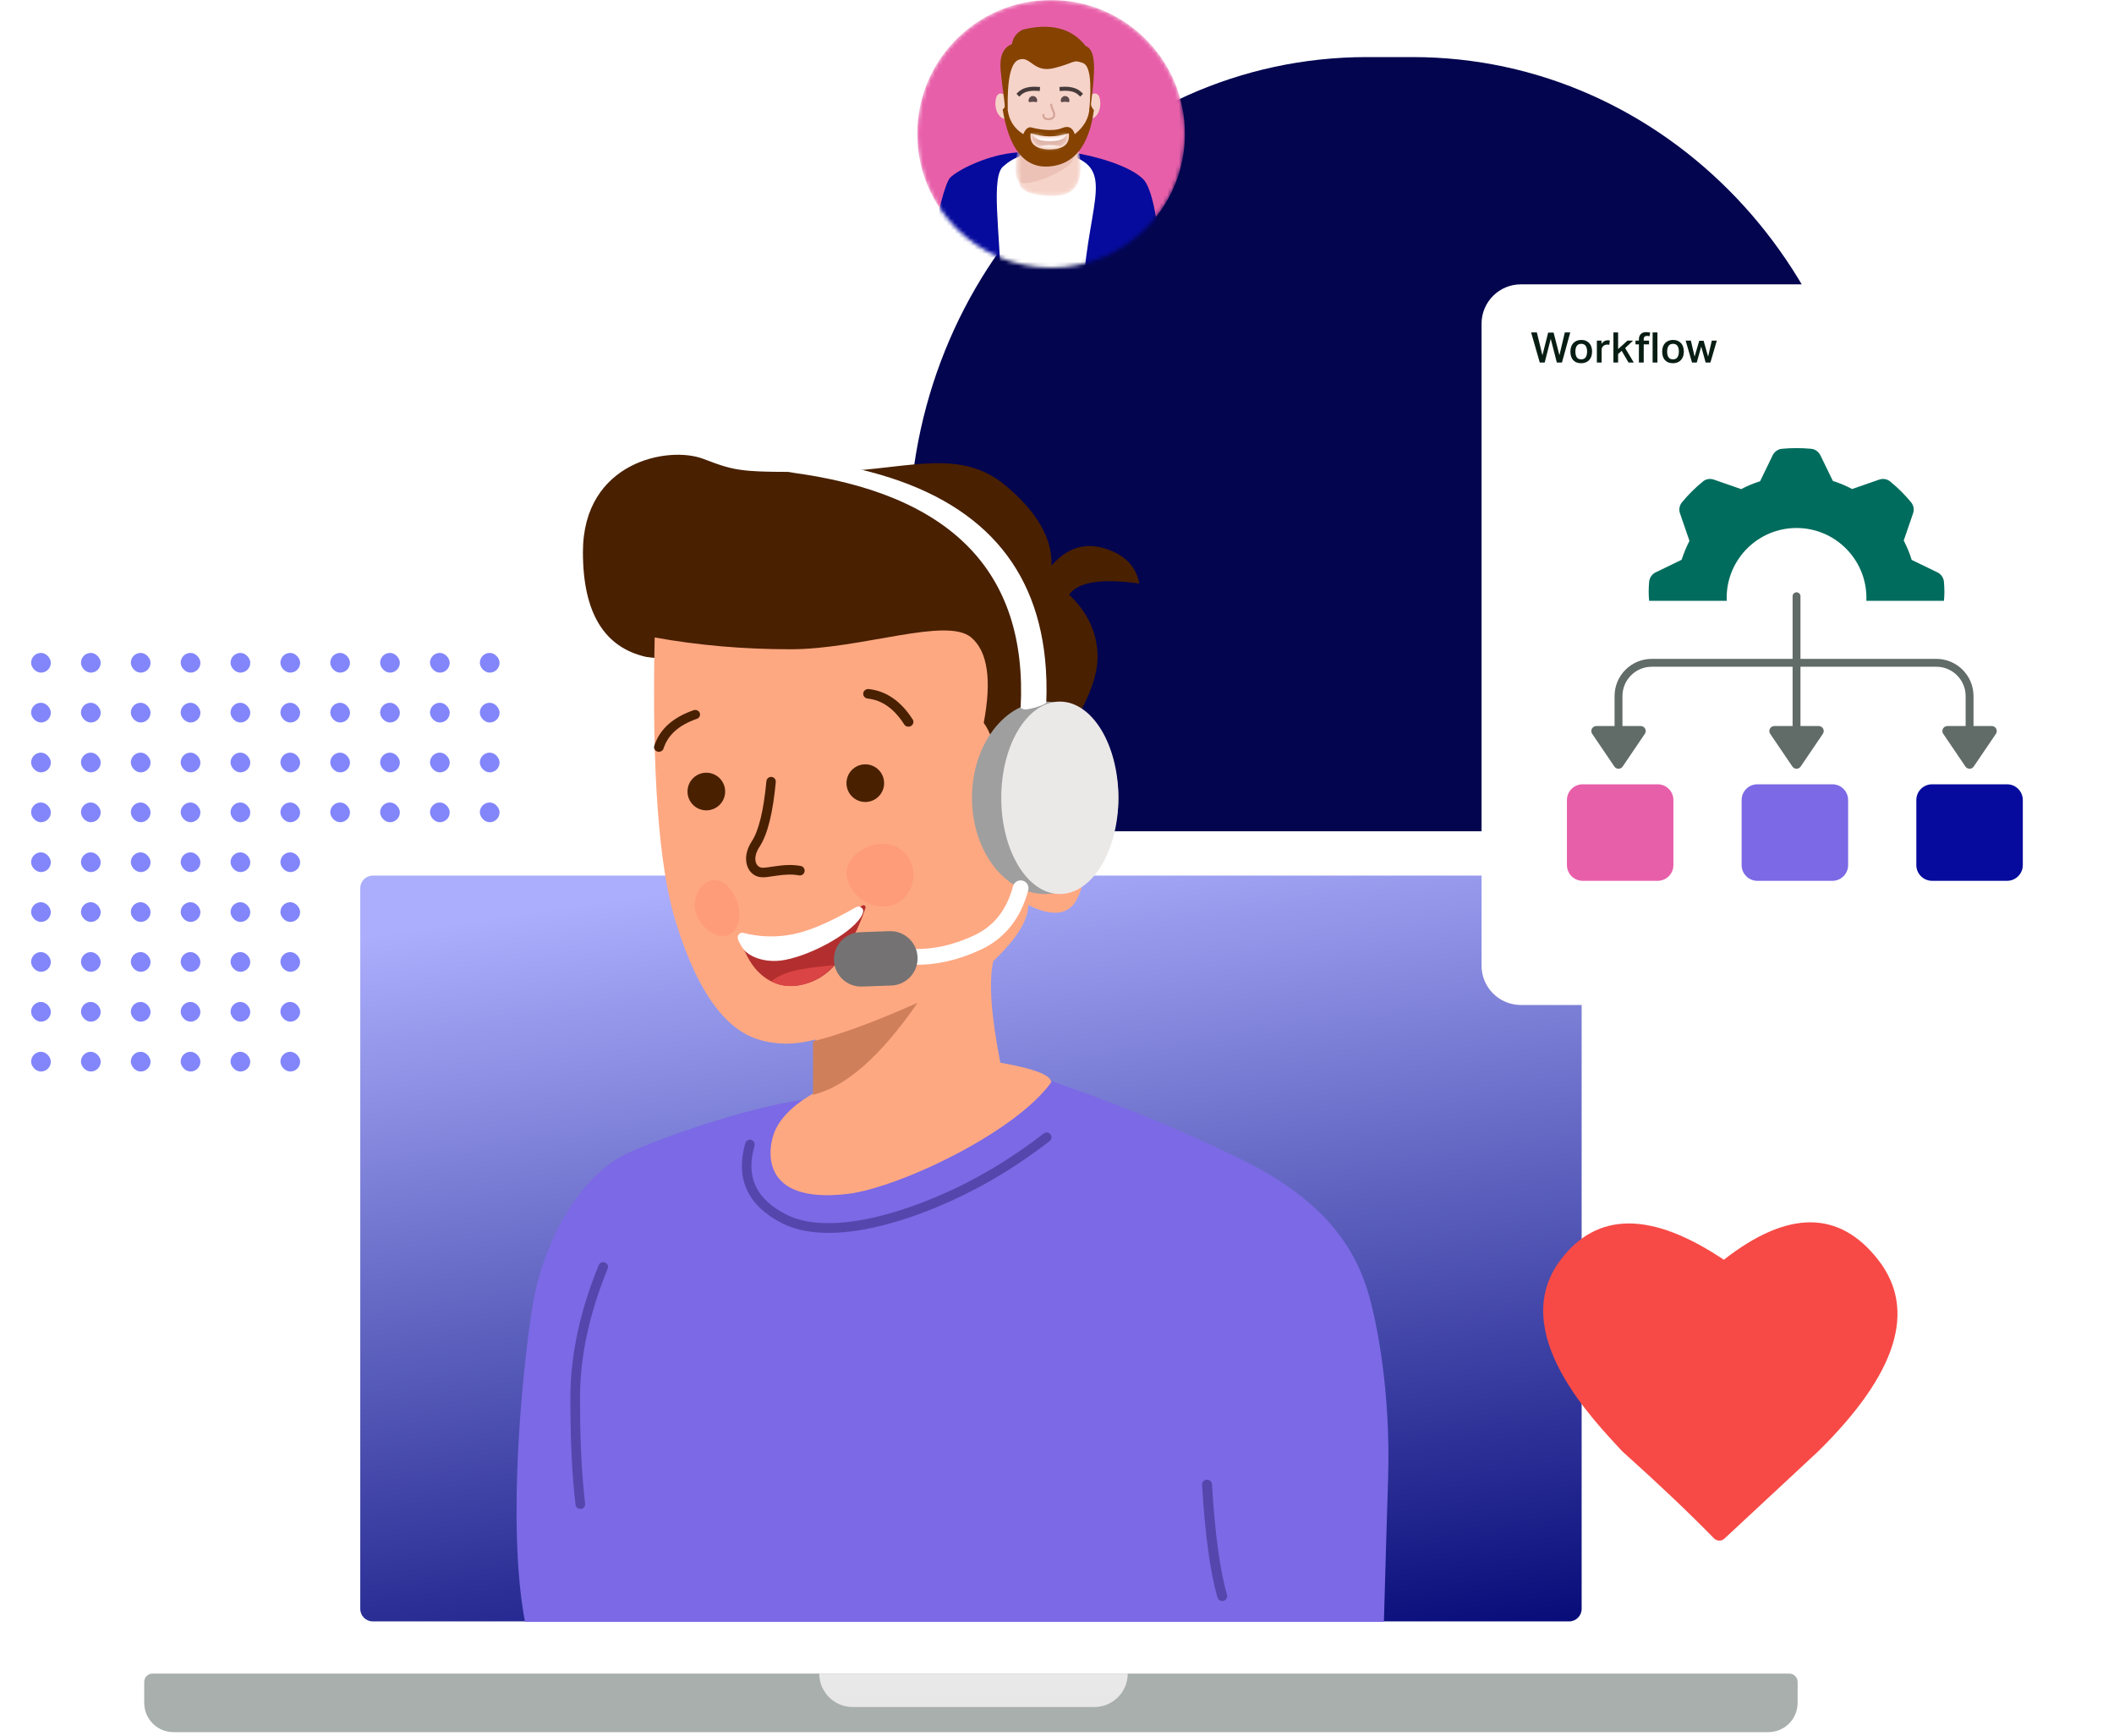<svg width="537" height="441" viewBox="0 0 537 441" fill="none" xmlns="http://www.w3.org/2000/svg">
<g opacity="0.6">
<rect x="7.901" y="165.855" width="5.01" height="5.01" rx="2.505" fill="#2E35F7"/>
<rect x="20.567" y="165.855" width="5.01" height="5.01" rx="2.505" fill="#2E35F7"/>
<rect x="33.232" y="165.855" width="5.01" height="5.01" rx="2.505" fill="#2E35F7"/>
<rect x="45.898" y="165.855" width="5.01" height="5.01" rx="2.505" fill="#2E35F7"/>
<rect x="58.563" y="165.855" width="5.01" height="5.01" rx="2.505" fill="#2E35F7"/>
<rect x="71.229" y="165.855" width="5.01" height="5.01" rx="2.505" fill="#2E35F7"/>
<rect x="83.895" y="165.855" width="5.01" height="5.01" rx="2.505" fill="#2E35F7"/>
<rect x="96.56" y="165.855" width="5.01" height="5.01" rx="2.505" fill="#2E35F7"/>
<rect x="109.226" y="165.855" width="5.01" height="5.01" rx="2.505" fill="#2E35F7"/>
<rect x="121.892" y="165.855" width="5.01" height="5.01" rx="2.505" fill="#2E35F7"/>
<rect x="7.901" y="178.521" width="5.01" height="5.01" rx="2.505" fill="#2E35F7"/>
<rect x="20.567" y="178.521" width="5.01" height="5.01" rx="2.505" fill="#2E35F7"/>
<rect x="33.232" y="178.521" width="5.01" height="5.01" rx="2.505" fill="#2E35F7"/>
<rect x="45.898" y="178.521" width="5.01" height="5.01" rx="2.505" fill="#2E35F7"/>
<rect x="58.563" y="178.521" width="5.01" height="5.01" rx="2.505" fill="#2E35F7"/>
<rect x="71.229" y="178.521" width="5.01" height="5.01" rx="2.505" fill="#2E35F7"/>
<rect x="83.895" y="178.521" width="5.01" height="5.01" rx="2.505" fill="#2E35F7"/>
<rect x="96.56" y="178.521" width="5.01" height="5.01" rx="2.505" fill="#2E35F7"/>
<rect x="109.226" y="178.521" width="5.01" height="5.01" rx="2.505" fill="#2E35F7"/>
<rect x="121.892" y="178.521" width="5.01" height="5.01" rx="2.505" fill="#2E35F7"/>
<rect x="7.901" y="191.187" width="5.01" height="5.01" rx="2.505" fill="#2E35F7"/>
<rect x="20.567" y="191.187" width="5.01" height="5.01" rx="2.505" fill="#2E35F7"/>
<rect x="33.232" y="191.187" width="5.01" height="5.01" rx="2.505" fill="#2E35F7"/>
<rect x="45.898" y="191.187" width="5.01" height="5.01" rx="2.505" fill="#2E35F7"/>
<rect x="58.563" y="191.187" width="5.01" height="5.01" rx="2.505" fill="#2E35F7"/>
<rect x="71.229" y="191.187" width="5.01" height="5.01" rx="2.505" fill="#2E35F7"/>
<rect x="83.895" y="191.187" width="5.01" height="5.01" rx="2.505" fill="#2E35F7"/>
<rect x="96.56" y="191.187" width="5.01" height="5.01" rx="2.505" fill="#2E35F7"/>
<rect x="109.226" y="191.187" width="5.01" height="5.01" rx="2.505" fill="#2E35F7"/>
<rect x="121.892" y="191.187" width="5.01" height="5.01" rx="2.505" fill="#2E35F7"/>
<rect x="7.901" y="203.852" width="5.01" height="5.01" rx="2.505" fill="#2E35F7"/>
<rect x="20.567" y="203.852" width="5.01" height="5.01" rx="2.505" fill="#2E35F7"/>
<rect x="33.232" y="203.852" width="5.01" height="5.01" rx="2.505" fill="#2E35F7"/>
<rect x="45.898" y="203.852" width="5.01" height="5.01" rx="2.505" fill="#2E35F7"/>
<rect x="58.563" y="203.852" width="5.01" height="5.01" rx="2.505" fill="#2E35F7"/>
<rect x="71.229" y="203.852" width="5.01" height="5.01" rx="2.505" fill="#2E35F7"/>
<rect x="83.895" y="203.852" width="5.01" height="5.01" rx="2.505" fill="#2E35F7"/>
<rect x="96.56" y="203.852" width="5.01" height="5.01" rx="2.505" fill="#2E35F7"/>
<rect x="109.226" y="203.852" width="5.01" height="5.01" rx="2.505" fill="#2E35F7"/>
<rect x="121.892" y="203.852" width="5.01" height="5.01" rx="2.505" fill="#2E35F7"/>
<rect x="7.901" y="216.518" width="5.01" height="5.01" rx="2.505" fill="#2E35F7"/>
<rect x="20.567" y="216.518" width="5.01" height="5.01" rx="2.505" fill="#2E35F7"/>
<rect x="33.232" y="216.518" width="5.01" height="5.01" rx="2.505" fill="#2E35F7"/>
<rect x="45.898" y="216.518" width="5.01" height="5.01" rx="2.505" fill="#2E35F7"/>
<rect x="58.563" y="216.518" width="5.01" height="5.01" rx="2.505" fill="#2E35F7"/>
<rect x="71.229" y="216.518" width="5.01" height="5.01" rx="2.505" fill="#2E35F7"/>
<rect x="83.895" y="216.518" width="5.01" height="5.01" rx="2.505" fill="#2E35F7"/>
<rect x="96.56" y="216.518" width="5.01" height="5.01" rx="2.505" fill="#2E35F7"/>
<rect x="109.226" y="216.518" width="5.01" height="5.01" rx="2.505" fill="#2E35F7"/>
<rect x="121.892" y="216.518" width="5.01" height="5.01" rx="2.505" fill="#2E35F7"/>
<rect x="7.901" y="229.183" width="5.01" height="5.01" rx="2.505" fill="#2E35F7"/>
<rect x="20.567" y="229.183" width="5.01" height="5.01" rx="2.505" fill="#2E35F7"/>
<rect x="33.232" y="229.183" width="5.01" height="5.01" rx="2.505" fill="#2E35F7"/>
<rect x="45.898" y="229.183" width="5.01" height="5.01" rx="2.505" fill="#2E35F7"/>
<rect x="58.563" y="229.183" width="5.01" height="5.01" rx="2.505" fill="#2E35F7"/>
<rect x="71.229" y="229.183" width="5.01" height="5.01" rx="2.505" fill="#2E35F7"/>
<rect x="83.895" y="229.183" width="5.01" height="5.01" rx="2.505" fill="#2E35F7"/>
<rect x="96.56" y="229.183" width="5.01" height="5.01" rx="2.505" fill="#2E35F7"/>
<rect x="109.226" y="229.183" width="5.01" height="5.01" rx="2.505" fill="#2E35F7"/>
<rect x="121.892" y="229.183" width="5.01" height="5.01" rx="2.505" fill="#2E35F7"/>
<rect x="7.901" y="241.849" width="5.01" height="5.01" rx="2.505" fill="#2E35F7"/>
<rect x="20.567" y="241.849" width="5.01" height="5.01" rx="2.505" fill="#2E35F7"/>
<rect x="33.232" y="241.849" width="5.01" height="5.01" rx="2.505" fill="#2E35F7"/>
<rect x="45.898" y="241.849" width="5.01" height="5.01" rx="2.505" fill="#2E35F7"/>
<rect x="58.563" y="241.849" width="5.01" height="5.01" rx="2.505" fill="#2E35F7"/>
<rect x="71.229" y="241.849" width="5.01" height="5.01" rx="2.505" fill="#2E35F7"/>
<rect x="83.895" y="241.849" width="5.01" height="5.01" rx="2.505" fill="#2E35F7"/>
<rect x="96.56" y="241.849" width="5.01" height="5.01" rx="2.505" fill="#2E35F7"/>
<rect x="109.226" y="241.849" width="5.01" height="5.01" rx="2.505" fill="#2E35F7"/>
<rect x="121.892" y="241.849" width="5.01" height="5.01" rx="2.505" fill="#2E35F7"/>
<rect x="7.901" y="254.515" width="5.01" height="5.01" rx="2.505" fill="#2E35F7"/>
<rect x="20.567" y="254.515" width="5.01" height="5.01" rx="2.505" fill="#2E35F7"/>
<rect x="33.232" y="254.515" width="5.01" height="5.01" rx="2.505" fill="#2E35F7"/>
<rect x="45.898" y="254.515" width="5.01" height="5.01" rx="2.505" fill="#2E35F7"/>
<rect x="58.563" y="254.515" width="5.01" height="5.01" rx="2.505" fill="#2E35F7"/>
<rect x="71.229" y="254.515" width="5.01" height="5.01" rx="2.505" fill="#2E35F7"/>
<rect x="83.895" y="254.515" width="5.01" height="5.01" rx="2.505" fill="#2E35F7"/>
<rect x="96.56" y="254.515" width="5.01" height="5.01" rx="2.505" fill="#2E35F7"/>
<rect x="109.226" y="254.515" width="5.01" height="5.01" rx="2.505" fill="#2E35F7"/>
<rect x="121.892" y="254.515" width="5.01" height="5.01" rx="2.505" fill="#2E35F7"/>
<rect x="7.901" y="267.18" width="5.01" height="5.01" rx="2.505" fill="#2E35F7"/>
<rect x="20.567" y="267.18" width="5.01" height="5.01" rx="2.505" fill="#2E35F7"/>
<rect x="33.232" y="267.18" width="5.01" height="5.01" rx="2.505" fill="#2E35F7"/>
<rect x="45.898" y="267.18" width="5.01" height="5.01" rx="2.505" fill="#2E35F7"/>
<rect x="58.563" y="267.18" width="5.01" height="5.01" rx="2.505" fill="#2E35F7"/>
<rect x="71.229" y="267.18" width="5.01" height="5.01" rx="2.505" fill="#2E35F7"/>
<rect x="83.895" y="267.18" width="5.01" height="5.01" rx="2.505" fill="#2E35F7"/>
<rect x="96.56" y="267.18" width="5.01" height="5.01" rx="2.505" fill="#2E35F7"/>
<rect x="109.226" y="267.18" width="5.01" height="5.01" rx="2.505" fill="#2E35F7"/>
<rect x="121.892" y="267.18" width="5.01" height="5.01" rx="2.505" fill="#2E35F7"/>
</g>
<path d="M358.838 14.5H347.208C282.977 14.5 230.908 69.173 230.908 136.615C230.908 204.057 282.977 258.73 347.208 258.73H358.838C423.069 258.73 475.138 204.057 475.138 136.615C475.138 69.173 423.069 14.5 358.838 14.5Z" fill="#03054F"/>
<mask id="mask0_479_13564" style="mask-type:alpha" maskUnits="userSpaceOnUse" x="233" y="0" width="68" height="68">
<circle cx="267" cy="34" r="34" fill="#D9D9D9"/>
</mask>
<g mask="url(#mask0_479_13564)">
<circle cx="267" cy="34" r="34" fill="#E85FA9"/>
<path d="M239.26 78.775C232.865 77.496 238.834 47.654 241.391 45.096C243.385 43.102 251.173 39.198 258.319 38.736L272.086 38.701C278.196 39.554 287.007 42.112 290.417 45.522C294.68 49.785 296.812 78.775 292.123 79.201C287.433 79.627 245.655 80.054 239.26 78.775Z" fill="#060B9D"/>
<path fill-rule="evenodd" clip-rule="evenodd" d="M275.493 68.844C275.315 78.643 275.07 77.496 275.493 79.627C267.823 79.627 257.591 79.627 253.754 79.627C253.754 79.627 254.306 78.497 254.253 73.159C254.112 59.19 251.518 44.447 255.033 42.112C259.296 38.275 264.423 39.064 266.117 38.275C284.022 40.833 277.628 47.654 275.493 68.844Z" fill="white"/>
<mask id="mask1_479_13564" style="mask-type:alpha" maskUnits="userSpaceOnUse" x="258" y="35" width="17" height="15">
<path d="M258.75 37.304V35.321L273.373 35.343C275.934 44.801 274.176 49.6 268.097 49.74C265.128 49.809 260.929 49.568 259.374 47.593C258.288 46.213 258.08 42.783 258.75 37.304Z" fill="white"/>
</mask>
<g mask="url(#mask1_479_13564)">
<path d="M258.75 37.304V35.321L273.373 35.343C275.934 44.801 274.176 49.6 268.097 49.74C265.128 49.809 260.929 49.568 259.374 47.593C258.288 46.213 258.08 42.783 258.75 37.304Z" fill="#F6D3C9"/>
<path fill-rule="evenodd" clip-rule="evenodd" d="M258.75 37.303V35.321L273.372 35.343C273.303 38.532 272.848 40.574 272.008 41.468C269.446 44.191 260.258 47.931 258.703 45.956C257.616 44.577 257.632 41.692 258.75 37.303Z" fill="#EDC2B6"/>
</g>
<path fill-rule="evenodd" clip-rule="evenodd" d="M266.39 38.285C272.039 38.285 277.09 32.986 277.09 26.449C277.09 19.913 279.03 11.431 266.39 11.431C253.751 11.431 255.757 19.913 255.757 26.449C255.757 32.986 260.741 38.285 266.39 38.285Z" fill="#F6D3C9"/>
<path fill-rule="evenodd" clip-rule="evenodd" d="M267.275 26.365C267.266 26.751 267.427 27.328 267.798 28.119C268.098 28.757 268.143 29.369 267.857 29.835C267.57 30.304 267.004 30.535 266.291 30.538L266.291 30.538C265.809 30.54 265.4 30.422 265.124 30.13C264.848 29.839 264.753 29.425 264.782 28.945L265.294 28.976C265.269 29.381 265.355 29.629 265.496 29.778C265.637 29.927 265.882 30.027 266.289 30.026C266.908 30.023 267.262 29.825 267.42 29.567C267.58 29.307 267.597 28.895 267.334 28.336C266.956 27.531 266.751 26.863 266.763 26.354L267.275 26.365Z" fill="#D4A598"/>
<path fill-rule="evenodd" clip-rule="evenodd" d="M274.022 24.191C273.178 23.342 271.786 22.927 269.703 23.088L269.192 23.127L269.114 22.105L269.624 22.066C271.847 21.894 273.602 22.315 274.749 23.469L275.11 23.832L274.383 24.555L274.022 24.191Z" fill="#473A3A"/>
<path fill-rule="evenodd" clip-rule="evenodd" d="M259.289 24.191C260.133 23.342 261.526 22.927 263.608 23.088L264.119 23.127L264.198 22.105L263.687 22.066C261.464 21.894 259.709 22.315 258.562 23.469L258.201 23.832L258.928 24.555L259.289 24.191Z" fill="#473A3A"/>
<path fill-rule="evenodd" clip-rule="evenodd" d="M277.115 24.032C278.51 23.345 279.293 23.894 279.464 25.679C279.722 28.356 278.278 30.475 276.379 30.267L277.115 24.032Z" fill="#F6D3C9"/>
<path fill-rule="evenodd" clip-rule="evenodd" d="M255.234 24.032C253.84 23.345 253.057 23.894 252.885 25.679C252.628 28.356 254.071 30.475 255.971 30.267L255.234 24.032Z" fill="#F6D3C9"/>
<path fill-rule="evenodd" clip-rule="evenodd" d="M255.987 27.998C255.81 20.209 256.739 15.936 258.773 15.178C261.826 14.042 262.443 18.639 267.803 17.286C273.163 15.933 272.434 15.036 275.073 15.999C276.832 16.642 277.375 20.642 276.703 27.998H277.875C277.33 27.293 277.081 26.756 277.129 26.387C278.256 17.64 278.457 12.675 275.767 11.677C272.279 7.168 266.94 5.785 259.751 7.529C258.18 8.367 257.283 9.592 257.06 11.205C254.819 12.07 253.863 14.305 254.19 17.91C254.575 22.131 255.192 25.516 255.235 27.04C255.247 27.468 254.682 27.742 254.702 27.855C254.764 28.199 255.192 28.247 255.987 27.998Z" fill="#854200"/>
<path fill-rule="evenodd" clip-rule="evenodd" d="M255.989 27.998C256.357 30.643 257.673 32.67 259.936 34.081C260.506 32.705 261.227 32.143 262.098 32.394C263.406 32.772 267.375 33.545 269.78 32.535C271.383 31.862 272.462 32.377 273.017 34.081C275.373 32.217 276.619 29.999 276.754 27.425L277.876 27.998C276.641 36.992 272.887 41.753 266.614 42.28C260.342 42.807 256.371 37.997 254.704 27.85L255.989 27.998Z" fill="#854200"/>
<path fill-rule="evenodd" clip-rule="evenodd" d="M261.79 33.829C263.41 34.37 265.029 34.641 266.648 34.641C268.268 34.641 269.887 34.37 271.507 33.829C271.839 36.573 270.219 37.944 266.648 37.944C263.078 37.944 261.458 36.573 261.79 33.829Z" fill="#F6D3C9"/>
<mask id="mask2_479_13564" style="mask-type:alpha" maskUnits="userSpaceOnUse" x="262" y="34" width="10" height="4">
<path d="M262.237 34.297C263.707 34.788 265.177 35.034 266.647 35.034C268.116 35.034 269.586 34.788 271.056 34.297C271.357 36.355 269.887 37.385 266.647 37.385C263.406 37.385 261.936 36.355 262.237 34.297Z" fill="white"/>
</mask>
<g mask="url(#mask2_479_13564)">
<path d="M262.237 34.297C263.707 34.788 265.177 35.034 266.647 35.034C268.116 35.034 269.586 34.788 271.056 34.297C271.357 36.355 269.887 37.385 266.647 37.385C263.406 37.385 261.936 36.355 262.237 34.297Z" fill="#E1B7AB"/>
<path fill-rule="evenodd" clip-rule="evenodd" d="M262.237 32.752C263.706 33.243 265.176 33.489 266.646 33.489C268.116 33.489 269.586 33.243 271.056 32.752C271.357 34.81 269.887 35.839 266.646 35.839C263.405 35.839 261.936 34.81 262.237 32.752Z" fill="white"/>
<path fill-rule="evenodd" clip-rule="evenodd" d="M262.237 39.956C263.706 39.465 265.176 39.219 266.646 39.219C268.116 39.219 269.586 39.465 271.056 39.956C271.357 37.897 269.887 36.868 266.646 36.868C263.405 36.868 261.936 37.897 262.237 39.956Z" fill="white"/>
</g>
<path fill-rule="evenodd" clip-rule="evenodd" d="M262.377 25.852C262.984 25.852 263.477 26.198 263.477 25.556C263.477 24.914 262.984 24.394 262.377 24.394C261.769 24.394 261.276 24.914 261.276 25.556C261.276 26.198 261.769 25.852 262.377 25.852Z" fill="#5E4A4A"/>
<path fill-rule="evenodd" clip-rule="evenodd" d="M270.56 25.852C271.168 25.852 271.66 26.198 271.66 25.556C271.66 24.914 271.168 24.394 270.56 24.394C269.952 24.394 269.46 24.914 269.46 25.556C269.46 26.198 269.952 25.852 270.56 25.852Z" fill="#5E4A4A"/>
</g>
<path fill-rule="evenodd" clip-rule="evenodd" d="M87.504 211.162H405.781C410.476 211.162 414.282 214.968 414.282 219.663V429.643H79.003V219.663C79.003 214.968 82.809 211.162 87.504 211.162Z" fill="white"/>
<path fill-rule="evenodd" clip-rule="evenodd" d="M94.702 222.422H398.584C400.345 222.422 401.772 223.849 401.772 225.61V408.69C401.772 410.451 400.345 411.878 398.584 411.878H94.702C92.941 411.878 91.514 410.451 91.514 408.69V225.61C91.514 223.849 92.941 222.422 94.702 222.422Z" fill="url(#paint0_linear_479_13564)"/>
<path fill-rule="evenodd" clip-rule="evenodd" d="M38.76 425.127H454.509C455.683 425.127 456.635 426.079 456.635 427.253V432.566C456.635 436.674 453.304 440.005 449.196 440.005H44.073C39.965 440.005 36.635 436.674 36.635 432.566V427.253C36.635 426.079 37.586 425.127 38.76 425.127Z" fill="#A8AFAC"/>
<path fill-rule="evenodd" clip-rule="evenodd" d="M208.106 425.127C208.106 429.823 211.912 433.629 216.607 433.629H277.97C282.665 433.629 286.471 429.823 286.471 425.127H208.106Z" fill="url(#paint1_linear_479_13564)"/>
<path fill-rule="evenodd" clip-rule="evenodd" d="M135.364 331.229C137.841 316.36 146.777 298.64 159.682 292.816C172.587 286.991 198.253 278.901 209.584 278.901C217.139 278.901 235.537 277.22 264.78 273.859C283.484 280.156 300.63 287.188 316.216 294.955C339.596 306.606 345.685 320.544 348.344 331.229C349.542 336.042 353.347 352.987 352.603 375.875C352.365 383.202 352.011 395.246 351.54 412.006H133.355C128.601 386.759 132.886 346.099 135.364 331.229Z" fill="#7B69E5"/>
<path fill-rule="evenodd" clip-rule="evenodd" d="M164.188 166.879C153.445 164.482 148.074 155.608 148.074 140.257C148.074 117.23 169.841 113.185 178.676 116.569C187.511 119.954 188.264 119.89 208.659 119.89C229.054 119.89 243.089 113.102 255.291 123.228C263.425 129.979 267.363 136.796 267.104 143.679C270.971 139.228 275.449 137.764 280.535 139.287C285.622 140.81 288.579 143.794 289.408 148.238C279.807 146.881 273.864 147.817 271.579 151.046C276.394 155.646 278.801 160.924 278.801 166.879C278.801 175.813 271.579 184.153 271.579 187.819C271.579 190.264 267.134 200.525 258.243 218.601H247.428L240.277 166.879L181.162 168.985L164.188 166.879Z" fill="#492000"/>
<path fill-rule="evenodd" clip-rule="evenodd" d="M166.301 161.93C165.569 195.979 167.321 219.952 171.557 233.849C177.911 254.694 185.819 261.967 192.665 264.06C197.228 265.454 202.059 265.454 207.156 264.06C207.156 270.4 207.156 274.855 207.156 277.426C202.045 280.276 198.654 283.459 196.983 286.976C195.04 291.063 192.248 306.051 215.392 303.273C228.098 301.748 257.753 287.829 267.034 274.942C267.034 273.119 262.725 271.454 254.106 269.948C251.728 257.775 251.133 249.171 252.322 244.135C258.235 238.506 261.191 233.764 261.191 229.909C266.513 232.501 270.3 232.501 272.553 229.909C275.933 226.023 275.984 216.469 278.547 209.977C281.11 203.486 282.228 193.887 278.547 190.112C274.865 186.337 263.129 187.015 261.191 195.092C259.899 200.477 258.993 206.559 258.474 213.34L254.106 215.38C254.771 198.837 253.365 188.254 249.888 183.631C251.954 172.707 250.894 165.474 246.708 161.93C240.429 156.614 218.765 164.93 200.837 164.93C188.885 164.93 177.373 163.93 166.301 161.93Z" fill="#FEA882"/>
<path d="M265.152 287.924C265.684 287.514 266.442 287.619 266.846 288.158C267.25 288.698 267.147 289.468 266.615 289.878C259.582 295.304 252.404 299.816 245.082 303.412C227.735 311.933 209.451 316.186 198.728 310.761C189.938 306.315 186.734 299.409 189.328 290.398C189.515 289.747 190.187 289.374 190.827 289.564C191.468 289.754 191.836 290.436 191.649 291.086C189.391 298.928 192.039 304.636 199.806 308.565C209.611 313.525 227.338 309.402 244.029 301.204C251.203 297.679 258.244 293.253 265.152 287.924Z" fill="#5546AD"/>
<path d="M176.172 180.416C176.81 180.195 177.518 180.504 177.753 181.107C177.987 181.709 177.659 182.377 177.021 182.598C172.444 184.184 169.661 186.689 168.55 190.146C168.353 190.76 167.665 191.107 167.014 190.921C166.363 190.735 165.995 190.086 166.192 189.472C167.542 185.269 170.909 182.239 176.172 180.416Z" fill="#492000"/>
<path d="M220.676 175.039C225.144 175.521 228.878 178.128 231.838 182.75C232.202 183.32 232.017 184.066 231.422 184.416C230.828 184.766 230.05 184.588 229.686 184.018C227.107 179.991 224.023 177.837 220.394 177.446C219.701 177.372 219.203 176.772 219.28 176.108C219.358 175.443 219.983 174.964 220.676 175.039Z" fill="#492000"/>
<path fill-rule="evenodd" clip-rule="evenodd" d="M179.423 205.849C182.064 205.849 184.205 203.708 184.205 201.067C184.205 198.426 182.064 196.285 179.423 196.285C176.782 196.285 174.641 198.426 174.641 201.067C174.641 203.708 176.782 205.849 179.423 205.849Z" fill="#492000"/>
<path fill-rule="evenodd" clip-rule="evenodd" d="M219.804 203.723C222.445 203.723 224.586 201.582 224.586 198.941C224.586 196.3 222.445 194.159 219.804 194.159C217.163 194.159 215.022 196.3 215.022 198.941C215.022 201.582 217.163 203.723 219.804 203.723Z" fill="#492000"/>
<path fill-rule="evenodd" clip-rule="evenodd" d="M206.521 264.507C213.198 262.885 222.054 259.627 233.087 254.731C223.728 268.294 214.872 276.087 206.521 278.11V264.507Z" fill="#D07F5B"/>
<path d="M152.094 321.37C152.348 320.753 153.06 320.455 153.686 320.705C154.312 320.955 154.614 321.657 154.36 322.274C149.671 333.699 147.331 344.671 147.331 355.195C147.331 365.836 147.765 374.761 148.633 381.966C148.713 382.627 148.234 383.227 147.564 383.305C146.893 383.384 146.285 382.911 146.206 382.25C145.325 374.941 144.886 365.924 144.886 355.195C144.886 344.348 147.291 333.072 152.094 321.37Z" fill="#5546AD"/>
<path d="M306.534 375.877C307.228 375.838 307.824 376.355 307.864 377.033C308.599 389.408 309.874 398.783 311.678 405.135C311.864 405.789 311.471 406.466 310.801 406.647C310.131 406.829 309.438 406.445 309.252 405.791C307.392 399.24 306.095 389.709 305.35 377.175C305.31 376.498 305.84 375.916 306.534 375.877Z" fill="#5546AD"/>
<path opacity="0.1" fill-rule="evenodd" clip-rule="evenodd" d="M184.826 237.586C187.679 236.659 188.442 232.662 187.284 229.1C186.127 225.538 183.182 222.818 180.329 223.745C177.476 224.672 175.505 228.989 176.952 232.457C178.4 235.925 181.973 238.513 184.826 237.586Z" fill="#FE3131"/>
<path d="M195.986 197.353C196.643 197.416 197.126 198.008 197.063 198.675C196.325 206.553 194.977 212 192.943 215.083C190.985 218.051 191.983 220.425 193.732 220.425C194.307 220.425 194.447 220.407 196.562 220.094C199.376 219.677 201.246 219.592 203.406 219.976C204.056 220.092 204.491 220.721 204.377 221.38C204.263 222.04 203.643 222.481 202.993 222.366C201.144 222.037 199.489 222.112 196.907 222.495C194.603 222.836 194.483 222.851 193.732 222.851C189.943 222.851 187.996 218.219 190.956 213.733C192.712 211.071 193.979 205.953 194.682 198.446C194.745 197.779 195.328 197.29 195.986 197.353Z" fill="#492000"/>
<path opacity="0.1" fill-rule="evenodd" clip-rule="evenodd" d="M224.275 230.29C228.962 230.29 232.025 226.385 232.025 222.282C232.025 218.18 228.962 214.35 224.275 214.35C219.589 214.35 214.578 218.18 215.053 222.282C215.529 226.385 219.589 230.29 224.275 230.29Z" fill="#FF2121"/>
<path fill-rule="evenodd" clip-rule="evenodd" d="M188.388 237.345C192.816 238.72 197.229 238.963 201.627 238.072C206.095 237.168 211.911 234.485 219.075 230.022C219.325 229.867 219.652 229.943 219.806 230.193C219.89 230.329 219.909 230.495 219.857 230.646C216.395 240.61 212.075 246.754 206.898 249.077C198.769 252.725 193.694 248.437 191.471 245.558C190.125 243.814 188.879 241.304 187.735 238.028L187.733 238.029C187.636 237.752 187.782 237.449 188.059 237.351C188.165 237.314 188.281 237.312 188.388 237.344L188.388 237.345Z" fill="#B32F2F"/>
<path fill-rule="evenodd" clip-rule="evenodd" d="M211.834 245.167C210.244 246.947 208.549 248.248 206.749 249.072C202.152 251.175 198.545 250.651 195.894 249.276C198.931 246.94 202.2 246.086 211.834 245.167Z" fill="#DB4444"/>
<path fill-rule="evenodd" clip-rule="evenodd" d="M187.678 237.362C188.307 236.638 188.983 237.036 190.149 237.277C193.846 238.042 197.533 238.07 201.21 237.362C205.459 236.543 210.69 234.331 217.323 230.516C218.238 229.989 218.797 230.531 218.911 230.668C219.025 230.805 219.541 231.063 219.092 232.15C217.32 236.445 206.73 242.457 199.36 243.845C194.058 244.843 189.997 242.761 188.858 241.081C188.606 240.71 188.332 240.397 188.101 239.961C187.579 238.979 187.05 238.085 187.678 237.362Z" fill="white"/>
<path d="M265.498 227.102C275.769 227.102 284.095 216.159 284.095 202.661C284.095 189.162 275.769 178.219 265.498 178.219C255.228 178.219 246.902 189.162 246.902 202.661C246.902 216.159 255.228 227.102 265.498 227.102Z" fill="#9F9F9F"/>
<path fill-rule="evenodd" clip-rule="evenodd" d="M200.219 119.926C241.412 125.137 261.093 145.1 259.263 179.813C259.789 180.148 260.277 180.281 260.728 180.212C263.548 179.781 265.77 178.722 265.779 178.486C265.925 174.622 265.821 170.937 265.465 167.429C262.9 142.108 247.255 126.048 218.531 119.247L200.219 119.926Z" fill="white"/>
<path d="M269.218 227.102C277.434 227.102 284.095 216.159 284.095 202.661C284.095 189.162 277.434 178.219 269.218 178.219C261.001 178.219 254.34 189.162 254.34 202.661C254.34 216.159 261.001 227.102 269.218 227.102Z" fill="#EBE8E8"/>
<path d="M259.259 225.641C257.502 232.248 253.839 236.847 248.268 239.437C242.697 242.028 237.264 243.233 231.968 243.054" stroke="white" stroke-width="4" stroke-linecap="round"/>
<path d="M225.937 236.54L218.502 236.8C214.69 236.933 211.707 240.132 211.84 243.944C211.974 247.757 215.172 250.739 218.985 250.606L226.419 250.347C230.231 250.213 233.214 247.015 233.081 243.202C232.948 239.39 229.749 236.407 225.937 236.54Z" fill="#747272"/>
<g filter="url(#filter0_d_479_13564)">
<path fill-rule="evenodd" clip-rule="evenodd" d="M437.888 302.008C454.11 289.331 467.174 289.331 477.082 302.008C486.989 314.685 481.928 330.897 461.898 350.642L438.046 372.84C437.293 373.545 436.115 373.517 435.394 372.78C429.07 366.301 421.291 358.921 412.057 350.642C405.266 343.195 382.492 320.449 396.437 302.008C405.734 289.714 419.551 289.714 437.888 302.008Z" fill="#F74A46"/>
</g>
<path d="M526.345 72.227H386.345C380.822 72.227 376.345 76.704 376.345 82.227V245.292C376.345 250.815 380.822 255.292 386.345 255.292H526.345C531.868 255.292 536.345 250.815 536.345 245.292V82.227C536.345 76.704 531.868 72.227 526.345 72.227Z" fill="white"/>
<path d="M390.394 84.444H388.937L391.133 92.094H392.387L393.919 86.073L395.472 92.094H396.768L398.879 84.444H397.497L396.126 90.24L394.647 84.487H393.265L391.808 90.251L390.394 84.444Z" fill="#081D13"/>
<path d="M401.67 91.279C401.134 91.279 400.759 91.108 400.523 90.744C400.288 90.39 400.181 89.908 400.181 89.297C400.181 88.698 400.298 88.226 400.534 87.873C400.77 87.519 401.156 87.337 401.67 87.337C402.184 87.337 402.559 87.519 402.795 87.862C403.03 88.215 403.159 88.698 403.159 89.297C403.159 89.919 403.03 90.401 402.795 90.754C402.559 91.108 402.184 91.279 401.67 91.279ZM401.659 92.265C402.066 92.265 402.43 92.201 402.773 92.072C403.105 91.944 403.395 91.762 403.641 91.504C403.887 91.247 404.08 90.937 404.22 90.572C404.348 90.208 404.423 89.78 404.423 89.287C404.423 88.858 404.359 88.472 404.241 88.108C404.123 87.744 403.952 87.433 403.716 87.176C403.48 86.919 403.202 86.726 402.859 86.576C402.516 86.426 402.12 86.351 401.681 86.351C401.241 86.351 400.856 86.426 400.513 86.566C400.17 86.716 399.881 86.908 399.645 87.165C399.409 87.423 399.227 87.733 399.099 88.097C398.97 88.462 398.916 88.869 398.916 89.308C398.916 90.251 399.152 90.98 399.634 91.494C400.106 92.008 400.781 92.265 401.659 92.265Z" fill="#081D13"/>
<path d="M406.816 86.523H405.638V92.094H406.848V88.826C406.848 88.676 406.87 88.515 406.934 88.365C406.998 88.215 407.084 88.076 407.202 87.948C407.32 87.83 407.47 87.733 407.641 87.658C407.813 87.583 408.005 87.54 408.241 87.54C408.338 87.54 408.434 87.551 408.53 87.551C408.616 87.562 408.702 87.573 408.788 87.594L408.927 86.48C408.841 86.469 408.766 86.458 408.68 86.448C408.595 86.448 408.498 86.437 408.38 86.437C408.07 86.437 407.78 86.523 407.513 86.673C407.234 86.833 407.009 87.058 406.816 87.348V86.523Z" fill="#081D13"/>
<path d="M411.033 84.444H409.844V92.094H411.033V89.93L411.944 89.115L413.679 92.094H415.018L412.822 88.419L414.836 86.523H413.411L411.033 88.676V84.444Z" fill="#081D13"/>
<path d="M415.45 87.487H416.317V92.094H417.539V87.487H418.889V86.523H417.539V86.169C417.539 85.869 417.614 85.644 417.774 85.516C417.935 85.387 418.128 85.323 418.364 85.323C418.557 85.323 418.771 85.355 419.007 85.419L419.189 84.508C419.028 84.466 418.878 84.433 418.749 84.412C418.61 84.401 418.471 84.391 418.321 84.369C418.257 84.369 418.214 84.369 418.171 84.369C418.128 84.369 418.085 84.369 418.042 84.369C417.785 84.38 417.56 84.423 417.346 84.498C417.132 84.584 416.95 84.701 416.8 84.851C416.65 85.001 416.532 85.194 416.446 85.419C416.36 85.644 416.317 85.901 416.317 86.201V86.523H415.45V87.487ZM421.021 84.444H419.799V92.094H421.021V84.444Z" fill="#081D13"/>
<path d="M424.98 91.279C424.444 91.279 424.069 91.108 423.834 90.744C423.598 90.39 423.491 89.908 423.491 89.297C423.491 88.698 423.609 88.226 423.844 87.873C424.08 87.519 424.466 87.337 424.98 87.337C425.494 87.337 425.869 87.519 426.105 87.862C426.341 88.215 426.469 88.698 426.469 89.297C426.469 89.919 426.341 90.401 426.105 90.754C425.869 91.108 425.494 91.279 424.98 91.279ZM424.969 92.265C425.376 92.265 425.741 92.201 426.083 92.072C426.416 91.944 426.705 91.762 426.951 91.504C427.198 91.247 427.39 90.937 427.53 90.572C427.658 90.208 427.733 89.78 427.733 89.287C427.733 88.858 427.669 88.472 427.551 88.108C427.433 87.744 427.262 87.433 427.026 87.176C426.791 86.919 426.512 86.726 426.169 86.576C425.826 86.426 425.43 86.351 424.991 86.351C424.551 86.351 424.166 86.426 423.823 86.566C423.48 86.716 423.191 86.908 422.955 87.165C422.719 87.423 422.537 87.733 422.409 88.097C422.28 88.462 422.227 88.869 422.227 89.308C422.227 90.251 422.462 90.98 422.944 91.494C423.416 92.008 424.091 92.265 424.969 92.265Z" fill="#081D13"/>
<path d="M429.519 86.523H428.191L429.808 92.094H431.008L432.144 88.044L433.269 92.094H434.479L436.108 86.523H434.833L433.89 90.594L432.755 86.566H431.64L430.462 90.594L429.519 86.523Z" fill="#081D13"/>
<path d="M421.083 199.229H402.034C399.825 199.229 398.034 201.02 398.034 203.229V219.75C398.034 221.959 399.825 223.75 402.034 223.75H421.083C423.292 223.75 425.083 221.959 425.083 219.75V203.229C425.083 201.02 423.292 199.229 421.083 199.229Z" fill="#E85FA9"/>
<path d="M465.46 199.229H446.411C444.202 199.229 442.411 201.02 442.411 203.229V219.75C442.411 221.959 444.202 223.75 446.411 223.75H465.46C467.669 223.75 469.46 221.959 469.46 219.75V203.229C469.46 201.02 467.669 199.229 465.46 199.229Z" fill="#7B69E5"/>
<path d="M509.837 199.229H490.788C488.579 199.229 486.788 201.02 486.788 203.229V219.75C486.788 221.959 488.579 223.75 490.788 223.75H509.837C512.047 223.75 513.837 221.959 513.837 219.75V203.229C513.837 201.02 512.047 199.229 509.837 199.229Z" fill="#060B9D"/>
<path d="M452.654 114.004C455.056 113.772 457.66 113.772 460.061 114.004C461.074 114.091 461.942 114.728 462.405 115.625L465.588 122.167C467.295 122.717 468.944 123.411 470.478 124.222L477.393 121.819C478.348 121.501 479.39 121.675 480.142 122.311C482.11 123.903 483.904 125.698 485.495 127.637C486.103 128.419 486.305 129.461 485.958 130.416L483.585 137.305C484.395 138.869 485.09 140.518 485.611 142.226L492.179 145.41C493.076 145.845 493.684 146.742 493.799 147.755C493.954 149.53 493.954 151.155 493.799 152.629L474.093 152.629C474.103 152.38 474.109 152.13 474.109 151.879C474.109 142.084 466.15 134.123 456.358 134.123C446.565 134.123 438.607 142.084 438.607 151.879C438.607 152.13 438.612 152.38 438.622 152.629L418.916 152.629C418.762 151.097 418.762 149.472 418.916 147.755C419.032 146.742 419.64 145.845 420.537 145.41L427.163 142.197C427.712 140.518 428.378 138.926 429.159 137.392L426.758 130.416C426.41 129.461 426.613 128.419 427.221 127.637C428.812 125.698 430.606 123.903 432.573 122.311C433.326 121.675 434.367 121.501 435.322 121.819L442.296 124.251C443.829 123.44 445.42 122.775 447.099 122.253L450.31 115.625C450.773 114.728 451.641 114.091 452.654 114.004Z" fill="#006C5D"/>
<path d="M411.136 191.196V176.822C411.136 172.153 414.92 168.367 419.589 168.367H491.861C496.529 168.367 500.313 172.153 500.313 176.822V191.196" stroke="#616B67" stroke-width="2" stroke-linecap="round"/>
<path fill-rule="evenodd" clip-rule="evenodd" d="M405.499 184.432H416.774C417.474 184.432 418.042 184.999 418.042 185.7C418.042 185.954 417.965 186.202 417.823 186.412L412.185 194.723C411.792 195.302 411.004 195.453 410.424 195.06C410.291 194.97 410.177 194.855 410.087 194.723L404.449 186.412C404.056 185.832 404.207 185.044 404.787 184.65C404.997 184.508 405.245 184.432 405.499 184.432Z" fill="#616B67"/>
<path fill-rule="evenodd" clip-rule="evenodd" d="M450.72 184.432H461.995C462.696 184.432 463.263 184.999 463.263 185.7C463.263 185.954 463.187 186.202 463.044 186.412L457.407 194.723C457.014 195.302 456.225 195.453 455.646 195.06C455.513 194.97 455.399 194.855 455.309 194.723L449.671 186.412C449.278 185.832 449.429 185.044 450.008 184.65C450.218 184.508 450.466 184.432 450.72 184.432Z" fill="#616B67"/>
<path fill-rule="evenodd" clip-rule="evenodd" d="M494.675 184.432H505.95C506.65 184.432 507.218 184.999 507.218 185.7C507.218 185.954 507.142 186.202 506.999 186.412L501.362 194.723C500.969 195.302 500.18 195.453 499.601 195.06C499.468 194.97 499.353 194.855 499.263 194.723L493.626 186.412C493.233 185.832 493.384 185.044 493.963 184.65C494.173 184.508 494.421 184.432 494.675 184.432Z" fill="#616B67"/>
<path d="M456.358 191.196V151.456" stroke="#616B67" stroke-width="2" stroke-linecap="round"/>
<defs>
<filter id="filter0_d_479_13564" x="372" y="290.5" width="130" height="120.851" filterUnits="userSpaceOnUse" color-interpolation-filters="sRGB">
<feFlood flood-opacity="0" result="BackgroundImageFix"/>
<feColorMatrix in="SourceAlpha" type="matrix" values="0 0 0 0 0 0 0 0 0 0 0 0 0 0 0 0 0 0 127 0" result="hardAlpha"/>
<feOffset dy="18"/>
<feGaussianBlur stdDeviation="10"/>
<feComposite in2="hardAlpha" operator="out"/>
<feColorMatrix type="matrix" values="0 0 0 0 0 0 0 0 0 0 0 0 0 0 0 0 0 0 0.1 0"/>
<feBlend mode="normal" in2="BackgroundImageFix" result="effect1_dropShadow_479_13564"/>
<feBlend mode="normal" in="SourceGraphic" in2="effect1_dropShadow_479_13564" result="shape"/>
</filter>
<linearGradient id="paint0_linear_479_13564" x1="277.53" y1="435.556" x2="244.711" y2="215.1" gradientUnits="userSpaceOnUse">
<stop stop-color="#040876"/>
<stop offset="1" stop-color="#ABAEFC"/>
</linearGradient>
<linearGradient id="paint1_linear_479_13564" x1="4126.35" y1="425.127" x2="4126.35" y2="1275.26" gradientUnits="userSpaceOnUse">
<stop stop-color="#E9E9E9"/>
<stop offset="1" stop-color="#010114"/>
</linearGradient>
</defs>
</svg>
